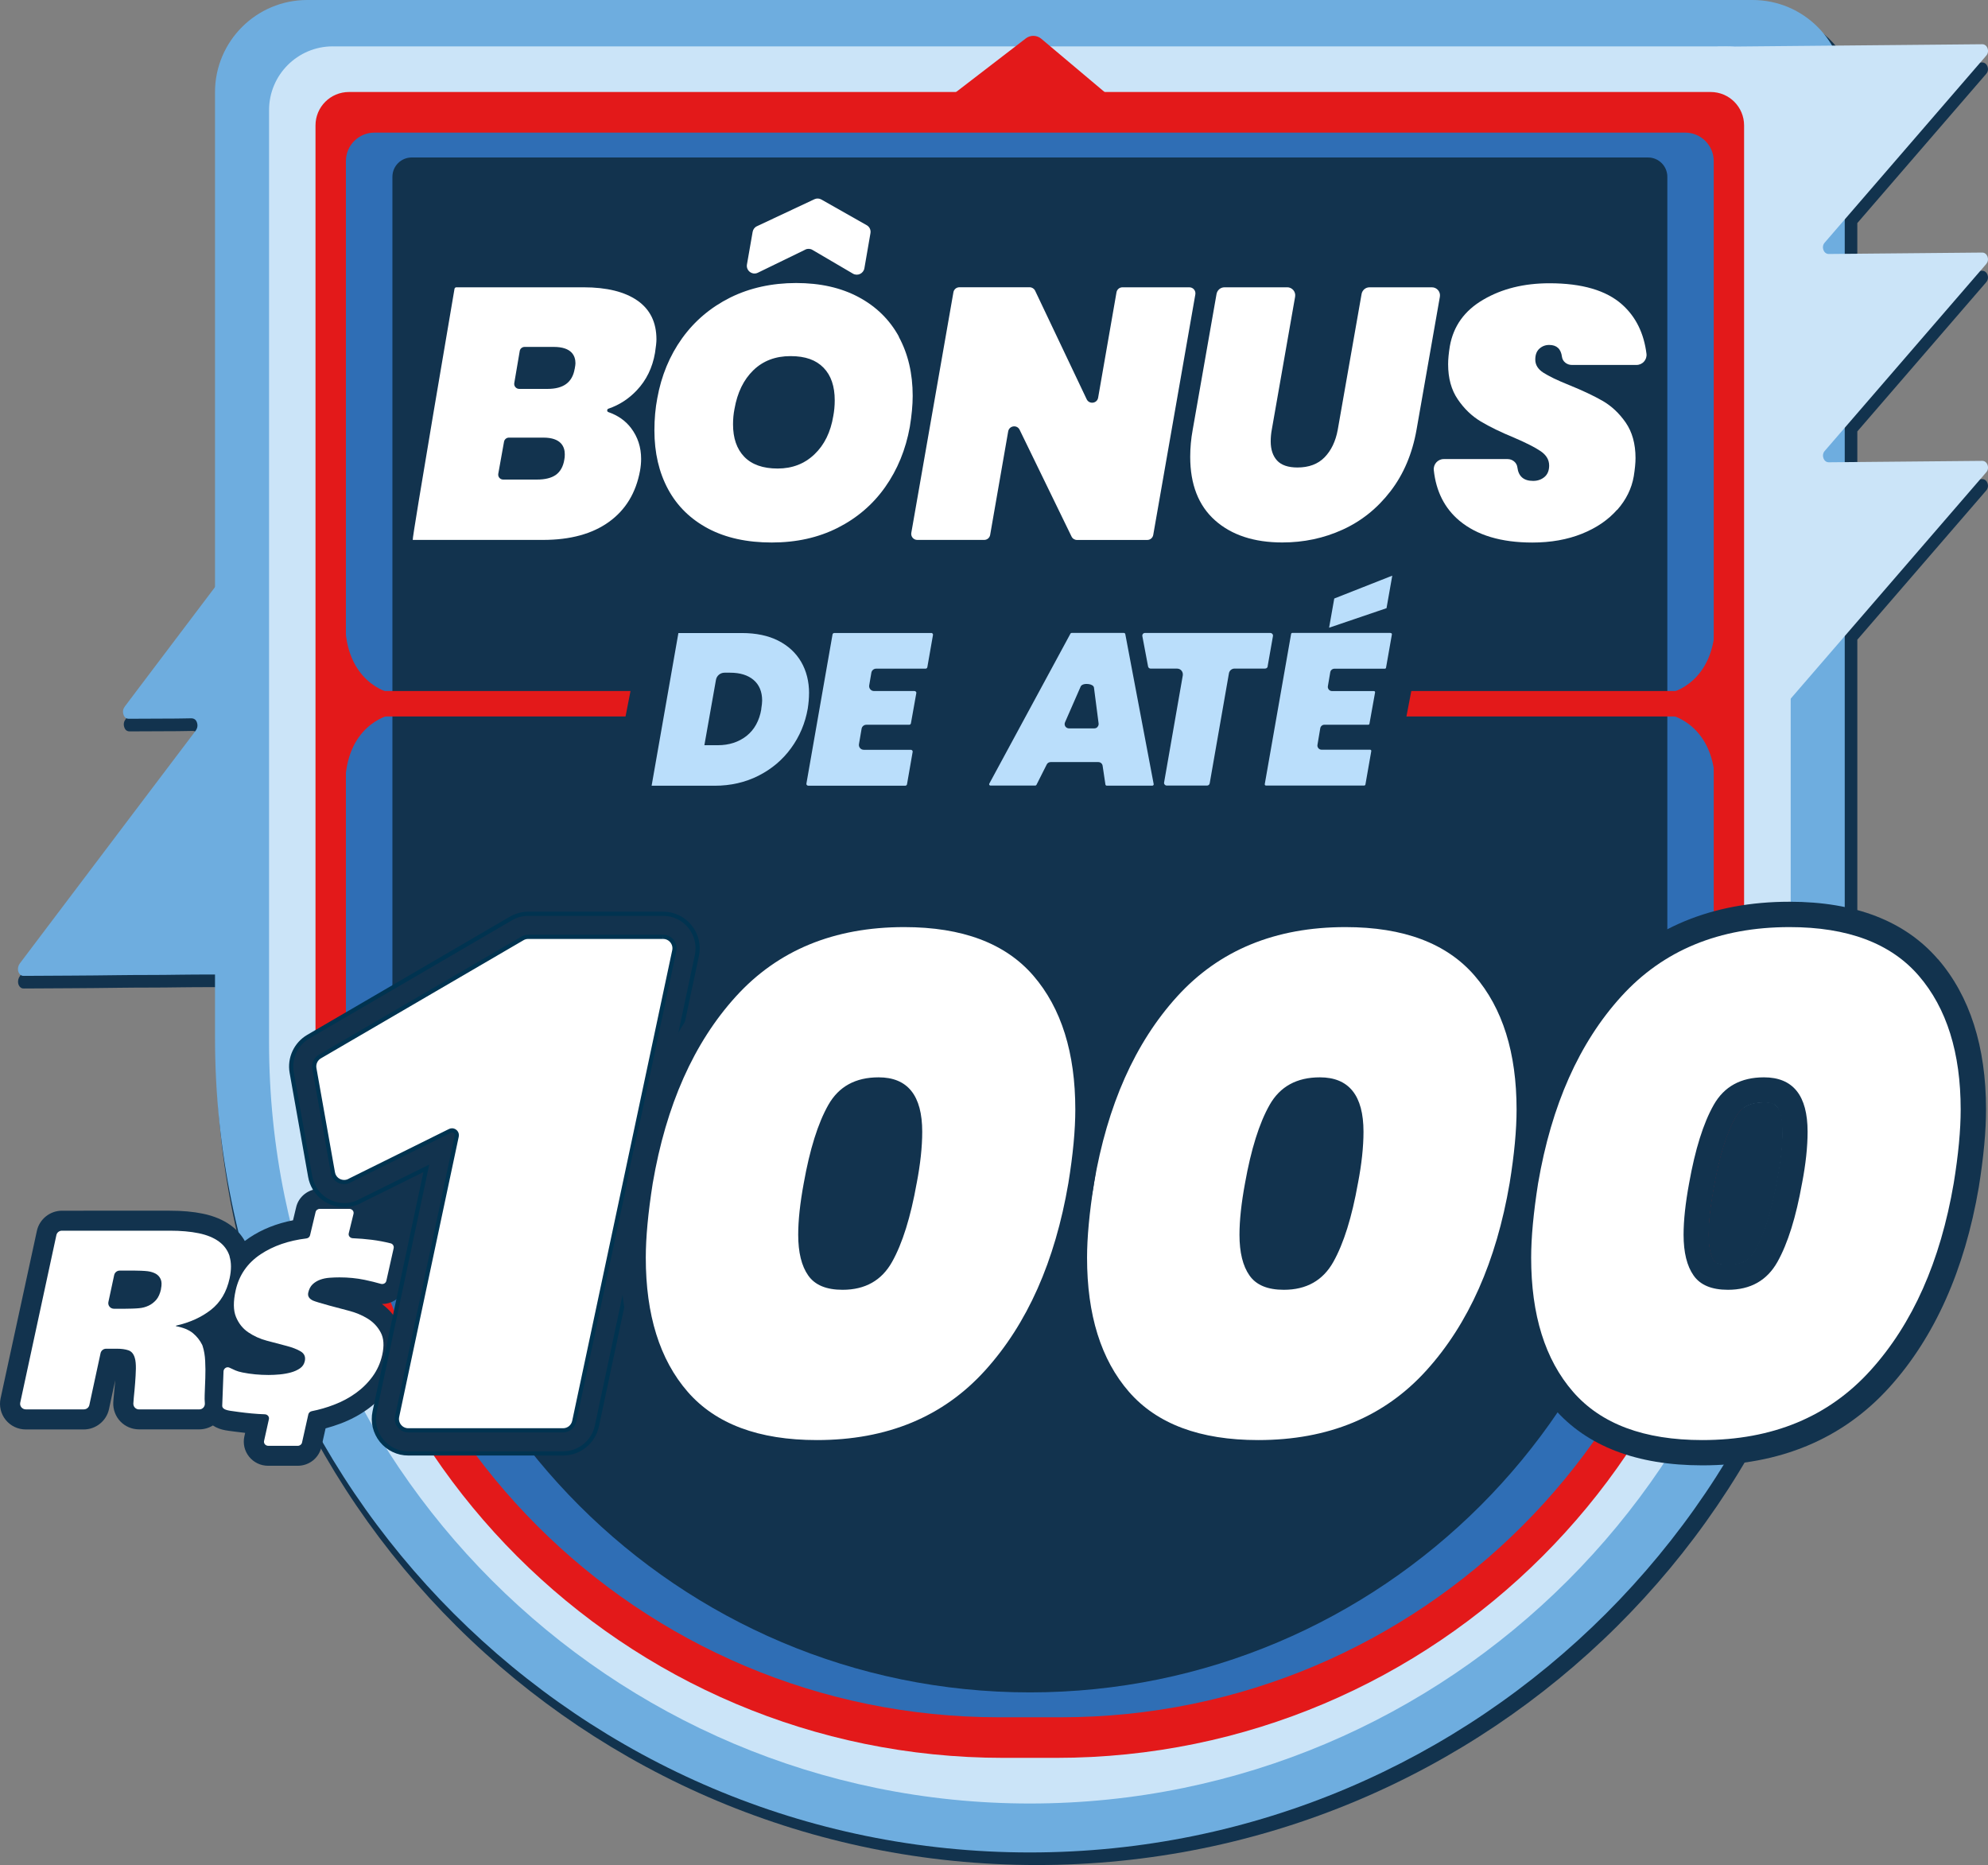 <svg xmlns="http://www.w3.org/2000/svg" id="Layer_2" data-name="Layer 2" viewBox="0 0 477.37 447.78"><rect x="0" y="0" width="477.37" height="447.78" fill="#808080" stroke="none"/><defs><style>      .cls-1, .cls-2, .cls-3, .cls-4, .cls-5, .cls-6, .cls-7 {        stroke-width: 0px;      }      .cls-1, .cls-8 {        fill: #12334e;      }      .cls-2 {        fill: #e3191a;      }      .cls-8 {        stroke: #003350;        stroke-miterlimit: 10;      }      .cls-3 {        fill: #cbe4f8;      }      .cls-4 {        fill: #2f6eb5;      }      .cls-5 {        fill: #6eaddf;      }      .cls-6 {        fill: #fff;      }      .cls-7 {        fill: #badefb;      }    </style></defs><g id="Layer_2-2" data-name="Layer 2"><g id="Layer_2-2" data-name="Layer 2-2"><g id="Layer_1-2" data-name="Layer 1-2"><g><g><path class="cls-1" d="M476.96,67.72c.87-1,.25-2.72-.98-2.71l-29.99.28v-11.73l30.97-35.85c.87-1,.25-2.72-.98-2.71l-32.35.3c-3.65-7.27-11.19-12.27-19.93-12.27H74.23c-12.31,0-22.28,9.91-22.28,22.13v118.85c-3.06,4.03-6.13,8.05-9.19,12.08-3.05,4.01-6.1,8.02-9.15,12.03-1.13,1.49-2.26,2.99-3.39,4.47-.43.56-.63,1.18-.4,1.94.22.73.65,1.08,1.35,1.07,3.78,0,7.57-.03,11.35-.05,1.23,0,2.45-.05,3.67-.06.75,0,1.23.36,1.44,1.09.24.82,0,1.46-.45,2.04-5.63,7.39-11.26,14.78-16.89,22.17-.81,1.07-1.63,2.14-2.44,3.21-5.68,7.46-11.35,14.92-17.02,22.38-2.01,2.65-4.03,5.3-6.04,7.95-.79,1.05-.52,2.6.51,2.95.16.05.33.06.5.05,7.58-.05,15.16-.06,22.74-.17,4.93-.07,9.86-.02,14.79-.11,1.51-.03,4.71-.04,8.62-.05v15.11c0,108.07,88.21,195.67,197.02,195.67h0c108.81,0,197.02-87.61,197.02-195.67v-98.52l30.97-35.85c.87-1,.25-2.72-.98-2.71l-29.99.28v-11.73l30.97-35.85h0Z"></path><path class="cls-5" d="M66.01,121.93c-7.84,10.38-15.68,20.75-23.53,31.13-3.03,4.01-6.06,8.02-9.09,12.03-1.12,1.49-2.24,2.99-3.37,4.47-.42.56-.62,1.18-.39,1.94.22.73.65,1.08,1.34,1.07,3.76,0,7.51-.03,11.27-.05,1.22,0,2.43-.05,3.65-.06.74,0,1.22.36,1.43,1.09.24.82,0,1.46-.45,2.04-5.59,7.39-11.18,14.78-16.77,22.17-.81,1.07-1.62,2.14-2.42,3.21-5.64,7.46-11.27,14.92-16.91,22.38-2,2.65-4,5.3-6,7.95-.79,1.05-.52,2.6.51,2.95.16.05.33.06.5.05,7.53-.05,15.06-.06,22.59-.17,4.9-.07,9.8-.02,14.69-.11,3.18-.06,13.94-.06,22.95-.07v-112.03h0Z"></path><path class="cls-5" d="M73.75,0h347.09c12.21,0,22.13,9.92,22.13,22.13v226.96c0,107.99-87.68,195.67-195.67,195.67h0c-107.99,0-195.67-87.68-195.67-195.67V22.13c0-12.21,9.92-22.13,22.13-22.13h0Z"></path><path class="cls-3" d="M79.9,11.14h334.79c8.44,0,15.3,6.85,15.3,15.3v223.88c0,100.83-81.86,182.69-182.69,182.69h0c-100.83,0-182.69-81.86-182.69-182.69V26.43c0-8.44,6.85-15.3,15.3-15.3h0Z"></path><path class="cls-3" d="M476.96,63.35c.87-1,.25-2.72-.98-2.71l-36.86.34c-1.23,0-1.85-1.71-.98-2.71l38.83-44.94c.87-1,.25-2.72-.98-2.71l-63.6.59,12.82,12.26-5.11,157.99,5.52-8.66,51.35-59.44c.87-1,.25-2.72-.98-2.71l-36.86.34c-1.23.01-1.85-1.71-.98-2.71l38.83-44.94h-.02Z"></path><path class="cls-2" d="M83.79,22.09h326.99c4.43,0,8.02,3.59,8.02,8.02v226.76c0,91.17-74.01,165.18-165.18,165.18h-12.68c-91.17,0-165.18-74.01-165.18-165.18V30.11c0-4.43,3.59-8.02,8.02-8.02h0Z"></path><path class="cls-4" d="M89.91,31.84h314.76c3.78,0,6.84,3.07,6.84,6.84v216.8c0,86.55-70.27,156.83-156.83,156.83h-14.79c-86.55,0-156.83-70.27-156.83-156.83V38.68c0-3.78,3.07-6.84,6.84-6.84h.01Z"></path><path class="cls-1" d="M98.85,37.81h296.89c2.55,0,4.63,2.07,4.63,4.63v210.82c0,84.48-68.59,153.07-153.07,153.07h0c-84.48,0-153.07-68.59-153.07-153.07V42.44c0-2.55,2.07-4.63,4.63-4.63h-.01Z"></path><g><polygon class="cls-2" points="150.21 172.02 81.71 172.02 81.7 165.91 151.4 165.91 150.21 172.02"></polygon><path class="cls-2" d="M82.87,149.15c0,14.79,10.55,17.12,10.55,17.12l-11.07.23s.52-39.4.52-17.35h0Z"></path><path class="cls-2" d="M82.87,188.85c0-14.79,10.55-17.12,10.55-17.12l-11.07-.23s.52,39.4.52,17.35h0Z"></path><g><polygon class="cls-2" points="338.89 165.91 418.06 165.91 418.07 172.02 337.72 172.02 338.89 165.91"></polygon><g><path class="cls-2" d="M411.86,149.15c0,14.79-10.55,17.12-10.55,17.12l11.07.23s-.52-39.4-.52-17.35h0Z"></path><path class="cls-2" d="M411.86,188.85c0-14.79-10.55-17.12-10.55-17.12l11.07-.23-.31,19.36-.21-.1v-1.91h0Z"></path></g></g></g><path class="cls-2" d="M226.96,24.11l19.38-14.9c1.08-.83,2.63-.8,3.68.08l17.7,14.9c2,1.68.76,4.85-1.89,4.85h-37.08c-2.72,0-3.91-3.3-1.79-4.93h0Z"></path></g><rect class="cls-1" x="87.59" y="275.25" width="25.82" height="23.04"></rect><g><path class="cls-1" d="M94.96,293.84h0c-1.67-.43-3.4-.75-5.15-.96-.1-.02-.2-.03-.3-.03l.09-.37c.38-1.72-.03-3.49-1.13-4.86-1.11-1.39-2.79-2.19-4.58-2.19h-7.09c-2.76,0-5.12,1.87-5.7,4.47l-.74,3.08c-3.94.77-7.44,2.16-10.42,4.15-.4.26-.79.54-1.16.82-.82-1.45-1.93-2.7-3.34-3.73-1.81-1.33-4.08-2.28-6.75-2.83-2.3-.48-4.96-.71-7.89-.71H14.89c-2.9,0-5.44,2.05-6.04,4.87L.14,335.74c-.39,1.83.05,3.71,1.22,5.16,1.18,1.46,2.94,2.3,4.82,2.3h13.94c2.9,0,5.44-2.05,6.05-4.87l1.5-6.94c0,.08,0,.16-.02.24-.09,1.16-.2,2.29-.31,3.37-.07.62-.11,1.19-.14,1.72-.08,1.67.54,3.34,1.7,4.55,1.16,1.22,2.8,1.91,4.48,1.91h14.46c1.16,0,2.3-.33,3.28-.94.46.31.98.57,1.53.77,1.04.36,1.74.45,3.29.65l.77.1c.76.1,1.47.19,2.16.26l-.19.85c-.38,1.72.03,3.49,1.13,4.86,1.11,1.39,2.79,2.19,4.58,2.19h7.09c2.76,0,5.12-1.87,5.71-4.55l.99-4.43c1.26-.34,2.49-.74,3.69-1.19,2.31-.88,4.45-2.02,6.36-3.39,1.99-1.43,3.71-3.15,5.13-5.09,1.49-2.06,2.53-4.39,3.09-6.91.76-3.37.48-6.3-.8-8.73-.96-1.81-2.28-3.33-3.94-4.55,1.1,0,2.09-.27,3.01-.82,1.38-.82,2.37-2.17,2.72-3.72l1.76-7.85c.69-3.09-1.18-6.11-4.26-6.89v.03h0Z"></path><g><path class="cls-6" d="M55.15,301.65c-.46-1.45-1.32-2.64-2.57-3.56-1.26-.92-2.88-1.59-4.87-2s-4.3-.61-6.92-.61H14.87c-.65,0-1.2.44-1.33,1.06l-8.68,40.22c-.18.83.47,1.62,1.33,1.62h13.94c.65,0,1.2-.44,1.33-1.06l2.69-12.44c.14-.62.69-1.06,1.33-1.06h2.64c1.04,0,1.94.12,2.69.37.76.25,1.28.86,1.56,1.84.2.65.27,1.51.26,2.58-.03,1.06-.08,2.2-.18,3.41-.09,1.21-.2,2.37-.32,3.5-.05.52-.09.99-.11,1.45-.03.77.58,1.42,1.36,1.42h14.46c.82,0,1.42-.69,1.35-1.49-.06-.63-.07-1.3-.04-2.01.05-1.31.1-2.65.15-4.03.05-1.37.04-2.74-.03-4.09-.06-1.3-.26-2.51-.62-3.62-.03-.09-.06-.17-.1-.26-.54-1.09-1.28-2.02-2.21-2.8-.97-.8-2.34-1.36-4.1-1.69l.03-.12c3.28-.74,6.07-2,8.36-3.78s3.8-4.31,4.51-7.59c.44-2.05.43-3.8-.02-5.25v-.02h0ZM38.67,309.49c-.24,1.11-.62,1.96-1.15,2.58-.53.61-1.14,1.09-1.84,1.41-.7.33-1.45.54-2.29.61-.82.09-2.47.13-3.34.13h-2.69c-.87,0-1.51-.79-1.33-1.62l1.39-6.48c.14-.62.69-1.06,1.33-1.06h3.51c.83,0,2.42.05,3.19.15s1.42.31,1.96.61c.54.31.93.75,1.18,1.32.25.58.27,1.35.06,2.34h0Z"></path><path class="cls-6" d="M93.78,298.51c-1.49-.37-3.01-.66-4.56-.85-1.48-.18-2.98-.31-4.51-.37-.64-.03-1.11-.58-.97-1.17l1.15-4.7c.14-.61-.35-1.18-1.01-1.18h-7.09c-.48,0-.91.32-1.01.77l-1.33,5.57c-.09.41-.45.71-.88.76-4.29.52-7.95,1.79-10.97,3.79-3.19,2.12-5.19,5.01-6.01,8.66-.6,2.69-.58,4.82.07,6.39.65,1.57,1.63,2.81,2.97,3.71,1.33.9,2.81,1.57,4.46,2.01,1.64.44,3.19.85,4.63,1.22s2.61.82,3.49,1.35,1.21,1.32.97,2.36c-.16.71-.54,1.28-1.15,1.7s-1.33.75-2.17.98c-.84.23-1.73.39-2.69.48s-1.84.13-2.68.13c-2.18,0-4.28-.2-6.27-.6-1.51-.31-1.86-.59-3.16-1.17-.65-.3-1.39.25-1.39.94l-.31,8.23c0,.48.4.79.88.95.67.23,1.09.26,3.12.54,2.04.27,4.11.48,6.22.55.65.02,1.12.57.99,1.17l-1.16,5.22c-.14.61.35,1.18,1.01,1.18h7.09c.48,0,.91-.32,1.01-.77l1.52-6.79c.09-.37.4-.66.79-.75,1.84-.37,3.64-.88,5.36-1.55,1.93-.73,3.68-1.67,5.26-2.81,1.57-1.13,2.92-2.47,4.03-4,1.11-1.53,1.87-3.24,2.3-5.13.5-2.23.38-4.03-.36-5.41-.73-1.39-1.79-2.5-3.15-3.34s-2.92-1.48-4.66-1.92c-1.73-.44-7.51-1.96-8.45-2.4-.94-.44-1.33-1.08-1.14-1.92.19-.84.54-1.5,1.04-1.98.5-.48,1.11-.85,1.81-1.11.71-.26,1.46-.41,2.26-.47.8-.06,1.6-.09,2.39-.09,2.13,0,4.16.2,6.07.6,1.43.3,2.71.62,3.85.95.59.17,1.2-.15,1.33-.72l1.76-7.85c.11-.51-.21-1.03-.74-1.16h0Z"></path></g></g><g><path class="cls-1" d="M358.72,230.3c-7.89-9.15-19.87-13.8-35.63-13.8-18.56,0-33.68,6.27-44.92,18.66-10.84,11.93-18.05,28.04-21.45,47.9v.04l-.02.04c-1.15,7.37-1.73,13.69-1.73,18.8,0,15.19,3.88,27.36,11.55,36.19,7.88,9.09,19.87,13.69,35.62,13.69,18.56,0,33.69-6.31,44.93-18.75,10.83-11.99,18.05-28.12,21.45-47.98,1.16-7.23,1.75-13.5,1.75-18.72,0-15.06-3.88-27.2-11.54-36.09h0ZM321.33,271.72c0,3.26-.41,7.03-1.22,11.21v.04l-.02.04c-1.32,7.43-3.08,13.14-5.23,16.99-1.42,2.55-3.33,3.59-6.59,3.59-.8,0-2.72-.09-3.26-.84-.85-1.21-1.31-3.44-1.31-6.31,0-3.06.42-6.85,1.23-11.26,1.32-7.45,3.07-13.13,5.22-16.92.99-1.74,2.57-3.53,6.77-3.53,2.32,0,2.9.72,3.12.99.38.48,1.28,2.02,1.28,5.98h-.02Z"></path><path class="cls-1" d="M323.09,222.59c13.97,0,24.31,3.89,31.03,11.68,6.71,7.79,10.06,18.5,10.06,32.12,0,4.92-.55,10.82-1.67,17.69-3.21,18.79-9.87,33.76-19.96,44.92-10.09,11.17-23.56,16.75-40.42,16.75-13.97,0-24.31-3.87-31.03-11.59-6.72-7.73-10.06-18.47-10.06-32.21,0-4.81.55-10.76,1.67-17.87,3.21-18.78,9.87-33.73,19.96-44.84,10.09-11.11,23.56-16.66,40.42-16.66M308.28,309.68c5.43,0,9.39-2.24,11.89-6.7s4.46-10.76,5.91-18.9c.88-4.58,1.33-8.7,1.33-12.37,0-8.7-3.49-13.06-10.48-13.06-5.55,0-9.56,2.21-12.06,6.61-2.5,4.41-4.46,10.68-5.91,18.81-.89,4.81-1.33,8.93-1.33,12.37,0,4.24.8,7.51,2.41,9.79,1.61,2.3,4.35,3.43,8.24,3.43M308.28,303.71c-.82,0-2.78-.09-3.34-.89-.86-1.22-1.33-3.48-1.33-6.36,0-3.06.42-6.86,1.23-11.28,1.32-7.46,3.08-13.15,5.23-16.95,1-1.77,2.6-3.58,6.86-3.58,2.11,0,4.51,0,4.51,7.08,0,3.26-.41,7.04-1.22,11.24-1.33,7.53-3.1,13.25-5.25,17.12-1.43,2.55-3.42,3.64-6.67,3.64h0v-.02h0Z"></path><path class="cls-6" d="M262.7,284.09c3.21-18.78,9.87-33.73,19.96-44.84,10.09-11.11,23.56-16.66,40.42-16.66,13.97,0,24.31,3.89,31.03,11.68,6.71,7.79,10.06,18.5,10.06,32.12,0,4.92-.55,10.82-1.67,17.69-3.21,18.79-9.87,33.76-19.96,44.92-10.09,11.17-23.56,16.75-40.42,16.75-13.97,0-24.31-3.87-31.03-11.59-6.72-7.73-10.06-18.47-10.06-32.21,0-4.81.55-10.76,1.67-17.87h0ZM326.08,284.09c.88-4.58,1.33-8.7,1.33-12.37,0-8.7-3.49-13.06-10.48-13.06-5.55,0-9.56,2.21-12.06,6.61-2.5,4.41-4.46,10.68-5.91,18.81-.89,4.81-1.33,8.93-1.33,12.37,0,4.24.8,7.51,2.41,9.79,1.61,2.3,4.35,3.43,8.24,3.43,5.43,0,9.39-2.24,11.89-6.7,2.5-4.46,4.46-10.76,5.91-18.9h0Z"></path><path class="cls-1" d="M465.35,230.3c-7.89-9.15-19.87-13.8-35.63-13.8-18.56,0-33.68,6.27-44.92,18.66-10.84,11.93-18.05,28.04-21.45,47.9v.04l-.02.04c-1.15,7.37-1.73,13.69-1.73,18.8,0,15.19,3.88,27.36,11.55,36.19,7.88,9.09,19.87,13.69,35.62,13.69,18.56,0,33.69-6.31,44.93-18.75,10.83-11.99,18.05-28.12,21.45-47.98,1.16-7.23,1.75-13.5,1.75-18.72,0-15.06-3.88-27.2-11.54-36.09h0ZM427.96,271.72c0,3.26-.41,7.03-1.22,11.21v.04l-.02.04c-1.32,7.43-3.08,13.14-5.23,16.99-1.42,2.55-3.33,3.59-6.59,3.59-.8,0-2.72-.09-3.26-.84-.85-1.21-1.31-3.44-1.31-6.31,0-3.06.42-6.85,1.23-11.26,1.32-7.45,3.07-13.13,5.22-16.92.99-1.74,2.57-3.53,6.77-3.53,2.32,0,2.9.72,3.12.99.38.48,1.28,2.02,1.28,5.98h-.02Z"></path><path class="cls-1" d="M429.72,222.59c13.97,0,24.31,3.89,31.03,11.68,6.71,7.79,10.06,18.5,10.06,32.12,0,4.92-.55,10.82-1.67,17.69-3.21,18.79-9.87,33.76-19.96,44.92-10.09,11.17-23.56,16.75-40.42,16.75-13.97,0-24.31-3.87-31.03-11.59-6.72-7.73-10.06-18.47-10.06-32.21,0-4.81.55-10.76,1.67-17.87,3.21-18.78,9.87-33.73,19.96-44.84,10.09-11.11,23.56-16.66,40.42-16.66M414.92,309.68c5.43,0,9.39-2.24,11.89-6.7,2.5-4.46,4.46-10.76,5.91-18.9.88-4.58,1.33-8.7,1.33-12.37,0-8.7-3.49-13.06-10.48-13.06-5.55,0-9.56,2.21-12.06,6.61-2.5,4.41-4.46,10.68-5.91,18.81-.89,4.81-1.33,8.93-1.33,12.37,0,4.24.8,7.51,2.41,9.79,1.61,2.3,4.35,3.43,8.24,3.43M414.92,303.71c-.82,0-2.78-.09-3.34-.89-.86-1.22-1.33-3.48-1.33-6.36,0-3.06.42-6.86,1.23-11.28,1.32-7.46,3.08-13.15,5.23-16.95,1-1.77,2.6-3.58,6.86-3.58,2.11,0,4.51,0,4.51,7.08,0,3.26-.41,7.04-1.22,11.24-1.33,7.53-3.1,13.25-5.25,17.12-1.43,2.55-3.42,3.64-6.67,3.64h0v-.02h0Z"></path><path class="cls-6" d="M369.34,284.09c3.21-18.78,9.87-33.73,19.96-44.84,10.09-11.11,23.56-16.66,40.42-16.66,13.97,0,24.31,3.89,31.03,11.68,6.71,7.79,10.06,18.5,10.06,32.12,0,4.92-.55,10.82-1.67,17.69-3.21,18.79-9.87,33.76-19.96,44.92-10.09,11.17-23.56,16.75-40.42,16.75-13.97,0-24.31-3.87-31.03-11.59-6.72-7.73-10.06-18.47-10.06-32.21,0-4.81.55-10.76,1.67-17.87h0ZM432.72,284.09c.88-4.58,1.33-8.7,1.33-12.37,0-8.7-3.49-13.06-10.48-13.06-5.55,0-9.56,2.21-12.06,6.61-2.5,4.41-4.46,10.68-5.91,18.81-.89,4.81-1.33,8.93-1.33,12.37,0,4.24.8,7.51,2.41,9.79,1.61,2.3,4.35,3.43,8.24,3.43,5.43,0,9.39-2.24,11.89-6.7s4.46-10.76,5.91-18.9h0Z"></path><path class="cls-6" d="M98.04,346.18c-1.67,0-3.23-.75-4.28-2.04-1.05-1.3-1.45-2.98-1.11-4.62l13.61-64.05-20.84,10.33c-.85.5-1.8.76-2.78.76-2.68,0-4.96-1.91-5.43-4.55l-4.44-25.02c-.4-2.26.66-4.56,2.65-5.72l48.66-28.37c.84-.49,1.8-.75,2.77-.75h32.37c1.67,0,3.23.75,4.28,2.04,1.05,1.3,1.45,2.98,1.11,4.62l-24.02,113c-.54,2.53-2.81,4.36-5.39,4.36h-37.17,0Z"></path><path class="cls-8" d="M159.23,224.93c1.74,0,3.04,1.61,2.68,3.31l-24.02,113c-.27,1.27-1.39,2.17-2.68,2.17h-37.17c-1.74,0-3.04-1.61-2.68-3.31l14.31-67.31c.16-.77-.45-1.4-1.14-1.4-.2,0-.42.06-.61.18l-23.83,11.81c-.46.29-.96.42-1.45.42-1.27,0-2.46-.88-2.7-2.26l-4.45-25.02c-.2-1.13.32-2.27,1.32-2.85l48.66-28.37c.42-.25.89-.37,1.38-.37h32.37M159.23,219.39h-32.37c-1.46,0-2.91.39-4.17,1.13l-48.66,28.37c-2.98,1.74-4.59,5.19-3.99,8.6l4.45,25.02c.71,3.96,4.13,6.83,8.16,6.83,1.44,0,2.84-.37,4.09-1.09l15.63-7.74-12.42,58.44c-.52,2.46.09,4.98,1.67,6.94,1.58,1.95,3.93,3.07,6.43,3.07h37.17c3.88,0,7.29-2.76,8.1-6.56l24.02-113c.52-2.46-.09-4.98-1.67-6.94s-3.93-3.07-6.43-3.07h0Z"></path><path class="cls-1" d="M252.75,230.3c-7.89-9.15-19.87-13.8-35.63-13.8-18.56,0-33.68,6.27-44.92,18.66-10.84,11.93-18.05,28.04-21.45,47.9v.04l-.02.04c-1.15,7.37-1.73,13.69-1.73,18.8,0,15.19,3.88,27.36,11.55,36.19,7.88,9.09,19.87,13.69,35.62,13.69,18.56,0,33.69-6.31,44.93-18.75,10.83-11.99,18.05-28.12,21.45-47.98,1.16-7.23,1.75-13.5,1.75-18.72,0-15.06-3.88-27.2-11.54-36.09h0ZM215.37,271.72c0,3.26-.41,7.03-1.22,11.21v.04l-.02.04c-1.32,7.43-3.08,13.14-5.23,16.99-1.42,2.55-3.33,3.59-6.59,3.59-.8,0-2.72-.09-3.26-.84-.85-1.21-1.31-3.44-1.31-6.31,0-3.06.42-6.85,1.23-11.26,1.32-7.45,3.07-13.13,5.22-16.92.99-1.74,2.57-3.53,6.77-3.53,2.32,0,2.9.72,3.12.99.38.48,1.28,2.02,1.28,5.98h-.02Z"></path><path class="cls-1" d="M217.13,222.59c13.97,0,24.31,3.89,31.03,11.68,6.71,7.79,10.06,18.5,10.06,32.12,0,4.92-.55,10.82-1.67,17.69-3.21,18.79-9.87,33.76-19.96,44.92-10.09,11.17-23.56,16.75-40.42,16.75-13.97,0-24.31-3.87-31.03-11.59-6.72-7.73-10.06-18.47-10.06-32.21,0-4.81.55-10.76,1.67-17.87,3.21-18.78,9.87-33.73,19.96-44.84s23.56-16.66,40.42-16.66M202.32,309.68c5.43,0,9.39-2.24,11.89-6.7s4.46-10.76,5.91-18.9c.88-4.58,1.33-8.7,1.33-12.37,0-8.7-3.49-13.06-10.48-13.06-5.55,0-9.56,2.21-12.06,6.61-2.5,4.41-4.46,10.68-5.91,18.81-.89,4.81-1.33,8.93-1.33,12.37,0,4.24.8,7.51,2.41,9.79,1.61,2.3,4.35,3.43,8.24,3.43M202.32,303.71c-.82,0-2.78-.09-3.34-.89-.86-1.22-1.33-3.48-1.33-6.36,0-3.06.42-6.86,1.23-11.28,1.32-7.46,3.08-13.15,5.23-16.95,1-1.77,2.6-3.58,6.86-3.58,2.11,0,4.51,0,4.51,7.08,0,3.26-.41,7.04-1.22,11.24-1.33,7.53-3.1,13.25-5.25,17.12-1.43,2.55-3.42,3.64-6.67,3.64h0v-.02h0Z"></path><path class="cls-6" d="M156.74,284.09c3.21-18.78,9.87-33.73,19.96-44.84,10.09-11.11,23.56-16.66,40.42-16.66,13.97,0,24.31,3.89,31.03,11.68,6.71,7.79,10.06,18.5,10.06,32.12,0,4.92-.55,10.82-1.67,17.69-3.21,18.79-9.87,33.76-19.96,44.92-10.09,11.17-23.56,16.75-40.42,16.75-13.97,0-24.31-3.87-31.03-11.59-6.72-7.73-10.06-18.47-10.06-32.21,0-4.81.55-10.76,1.67-17.87h0ZM220.12,284.09c.88-4.58,1.33-8.7,1.33-12.37,0-8.7-3.49-13.06-10.48-13.06-5.55,0-9.56,2.21-12.06,6.61-2.5,4.41-4.46,10.68-5.91,18.81-.89,4.81-1.33,8.93-1.33,12.37,0,4.24.8,7.51,2.41,9.79,1.61,2.3,4.35,3.43,8.24,3.43,5.43,0,9.39-2.24,11.89-6.7s4.46-10.76,5.91-18.9h0Z"></path></g><g><path class="cls-7" d="M194.28,166.46c0-2.84-.64-5.38-1.9-7.55-1.27-2.17-3.11-3.87-5.5-5.09-2.4-1.22-5.34-1.83-8.71-1.83h-15.27l-6.43,36.66h15.14c3.84,0,7.37-.81,10.53-2.41s5.79-3.82,7.82-6.62c2.04-2.79,3.39-5.98,4-9.47.2-1.31.31-2.54.31-3.68h0ZM182.81,170.27c-.47,2.76-1.66,4.92-3.53,6.41-1.88,1.48-4.19,2.24-6.91,2.24h-3.23l2.78-15.69c.17-1,1.05-1.72,2.05-1.72h1.35c2.37,0,4.26.58,5.61,1.72,1.38,1.16,2.08,2.84,2.08,4.97,0,.44-.07,1.12-.22,2.06h.02Z"></path><path class="cls-7" d="M223.64,151.98h-23.31c-.2,0-.39.15-.42.36l-6.27,35.79c0,.13,0,.26.1.35.09.1.2.16.33.16h23.31c.22,0,.39-.15.42-.36l1.35-7.75c.01-.13,0-.26-.1-.35-.09-.1-.2-.16-.33-.16h-11.31c-.35,0-.67-.15-.89-.41s-.32-.61-.26-.95l.63-3.69c.09-.55.57-.96,1.15-.96h10.28c.2,0,.39-.15.42-.36l1.29-7.23c.03-.13,0-.26-.1-.35-.09-.1-.2-.16-.33-.16h-9.73c-.35,0-.67-.15-.89-.41s-.32-.61-.26-.95l.52-3.05c.1-.55.58-.96,1.15-.96h11.87c.2,0,.39-.15.42-.36l1.35-7.71c.03-.13,0-.26-.09-.35-.09-.1-.2-.16-.33-.16h.03v.02Z"></path><path class="cls-7" d="M269.88,151.96h-12.55c-.12,0-.22.06-.28.16l-19.49,36.02c-.07.15-.01.26,0,.31.03.04.12.16.28.16h10.75c.12,0,.23-.07.29-.17l2.47-4.9c.17-.35.54-.57.93-.57h11.46c.52,0,.96.38,1.03.89l.67,4.49c.03.16.16.28.32.28h10.95c.13,0,.2-.07.25-.12s.09-.13.07-.26l-6.82-36.02c-.03-.15-.16-.26-.31-.26h-.03,0ZM263.56,174.52c-.2.23-.48.36-.79.36h-6.08c-.36,0-.7-.19-.89-.49s-.2-.7-.04-1.02l3.75-8.57c.28-.55,1.21-.67,1.96-.55.71.12,1.15.42,1.22.84l1.11,8.58c.04.31-.04.6-.25.83h0v.02Z"></path><path class="cls-7" d="M304.39,159.99l1.28-7.27c.03-.19-.01-.38-.15-.52-.12-.15-.31-.23-.49-.23h-30.1c-.19,0-.38.09-.49.23s-.17.35-.13.54l1.37,7.27c.06.31.32.52.64.52h6.34c.41,0,.79.17,1.05.49s.36.71.31,1.12l-4.49,25.72c-.03.19.01.38.15.52.12.15.31.23.49.23h9.67c.32,0,.58-.22.64-.54l4.62-26.42c.12-.65.68-1.13,1.35-1.13h7.33c.32,0,.58-.22.64-.54h-.03Z"></path><path class="cls-7" d="M333.92,151.96h-23.6c-.15,0-.26.1-.29.23l-6.33,36.08c-.01.12.03.2.06.23.03.04.1.1.22.1h23.6c.15,0,.26-.1.29-.23l1.41-8.04c.01-.12-.03-.2-.06-.23-.03-.04-.1-.1-.22-.1h-11.65c-.31,0-.58-.13-.77-.36s-.28-.52-.22-.83l.67-3.97c.09-.49.51-.84,1-.84h10.53c.15,0,.26-.1.28-.23l1.35-7.52c.01-.12-.03-.2-.06-.23-.03-.04-.1-.1-.22-.1h-10.06c-.31,0-.58-.13-.77-.36s-.28-.52-.22-.83l.57-3.34c.09-.49.51-.84,1-.84h12.1c.15,0,.26-.1.29-.23l1.41-8c.01-.12-.03-.19-.06-.23s-.1-.1-.22-.1h-.04v-.03Z"></path><polygon class="cls-7" points="334.32 138.21 320.39 143.7 319.15 150.71 332.94 146.02 334.32 138.21"></polygon></g><g><path class="cls-6" d="M215.86,80.84c-2.23-4.08-5.46-7.25-9.69-9.51s-9.22-3.38-15-3.38-11.16,1.17-15.86,3.51c-4.68,2.35-8.53,5.6-11.52,9.76-2.99,4.17-4.98,8.97-5.96,14.4-.45,2.35-.69,4.92-.69,7.72,0,5.37,1.1,10.08,3.29,14.14,2.2,4.06,5.42,7.19,9.64,9.43,4.23,2.23,9.31,3.34,15.25,3.34s11.15-1.17,15.81-3.51c4.65-2.35,8.47-5.61,11.43-9.81s4.93-9.01,5.91-14.44c.45-2.74.69-5.22.69-7.45,0-5.37-1.11-10.09-3.34-14.19l.02-.02h.02ZM200.09,99.9c-.63,3.82-2.12,6.89-4.5,9.16-2.38,2.29-5.33,3.43-8.86,3.43s-6.21-.95-8.02-2.83c-1.81-1.88-2.69-4.48-2.69-7.79,0-1.31.12-2.54.35-3.69.69-3.94,2.2-7.04,4.54-9.3s5.31-3.38,8.91-3.38,6.12.93,7.93,2.78,2.69,4.47,2.69,7.84c0,1.31-.12,2.57-.35,3.78h0Z"></path><path class="cls-6" d="M193.37,59.94l-11.39,5.54c-1.35.66-2.87-.5-2.62-1.97l1.37-7.85c.11-.59.48-1.1,1.04-1.35l13.78-6.47c.54-.26,1.17-.23,1.68.06l10.89,6.17c.68.38,1.04,1.16.9,1.91l-1.46,8.44c-.23,1.26-1.64,1.93-2.75,1.28l-9.72-5.7c-.53-.32-1.19-.33-1.73-.08v.03h.01Z"></path><path class="cls-6" d="M275.49,129.64h-16.88c-.56,0-1.07-.32-1.31-.83l-12.46-25.62c-.62-1.28-2.5-1.01-2.75.39l-4.33,24.85c-.12.69-.72,1.2-1.43,1.2h-16.07c-.9,0-1.59-.81-1.43-1.71l10.11-57.75c.12-.69.72-1.2,1.43-1.2h16.88c.56,0,1.07.33,1.31.83l12.38,26.06c.62,1.28,2.51,1.02,2.75-.38l4.41-25.3c.12-.69.72-1.2,1.43-1.2h16.07c.9,0,1.59.81,1.43,1.71l-10.11,57.75c-.12.69-.72,1.2-1.43,1.2h0Z"></path><path class="cls-6" d="M309.08,68.97c1.2,0,2.12,1.08,1.91,2.27l-5.6,31.91c-.17.92-.26,1.85-.26,2.83,0,1.94.51,3.48,1.53,4.59,1.02,1.11,2.66,1.67,4.89,1.67,2.74,0,4.92-.81,6.51-2.44s2.66-3.84,3.17-6.63l5.72-32.58c.17-.93.96-1.61,1.91-1.61h14.98c1.2,0,2.12,1.08,1.91,2.27l-5.6,31.91c-1.02,5.78-3.11,10.7-6.26,14.79s-6.97,7.16-11.48,9.21c-4.51,2.06-9.34,3.08-14.49,3.08-6.8,0-12.19-1.78-16.16-5.31s-5.96-8.62-5.96-15.25c0-2.17.2-4.35.6-6.51l5.72-32.58c.17-.93.96-1.61,1.91-1.61h14.98l.03.02.04-.03Z"></path><path class="cls-6" d="M388.3,122.4c-2.14,2.42-4.95,4.35-8.44,5.75s-7.46,2.11-11.91,2.11c-7.48,0-13.31-1.75-17.48-5.22-3.57-2.98-5.63-7.04-6.18-12.16-.15-1.41.96-2.66,2.39-2.66h15.33c1.16,0,2.21.83,2.35,1.99.27,2.17,1.52,3.25,3.78,3.25,1.08,0,2-.32,2.74-.95s1.11-1.55,1.11-2.74c0-1.37-.68-2.51-2.02-3.43s-3.48-2-6.38-3.25c-3.2-1.31-5.87-2.62-8.02-3.9-2.14-1.28-3.99-3.05-5.52-5.31-1.55-2.26-2.32-5.07-2.32-8.44,0-1.2.14-2.66.42-4.36.86-4.8,3.52-8.51,8.02-11.13,4.48-2.63,9.78-3.94,15.9-3.94,7.82,0,13.66,1.71,17.48,5.14,3.25,2.92,5.19,6.84,5.81,11.78.18,1.43-.95,2.69-2.39,2.69h-15.55c-1.14,0-2.2-.8-2.35-1.94-.24-1.91-1.26-2.86-3.07-2.86-.92,0-1.7.3-2.36.9-.66.6-.98,1.47-.98,2.62,0,1.26.65,2.3,1.93,3.13s3.32,1.82,6.12,2.95c3.25,1.31,5.96,2.59,8.09,3.81,2.14,1.23,4,2.96,5.57,5.22,1.56,2.26,2.36,5.1,2.36,8.53,0,1.2-.15,2.66-.42,4.36-.51,2.98-1.85,5.67-3.99,8.09l-.02-.03h0Z"></path><path class="cls-6" d="M146.11,98.12c2.6-.89,4.87-2.36,6.81-4.42,2.29-2.42,3.75-5.42,4.36-8.95.23-1.49.35-2.57.35-3.26,0-4.11-1.53-7.22-4.59-9.34-3.05-2.11-7.36-3.17-12.89-3.17h-30.57c-.21,0-.39.15-.44.36,0,0-10.3,60.29-10.03,60.29h31.26c6.57,0,11.85-1.44,15.86-4.33s6.48-6.98,7.46-12.29c.17-.96.26-1.91.26-2.83,0-2.8-.8-5.25-2.39-7.37-1.34-1.78-3.17-3.07-5.48-3.87-.39-.14-.36-.69.03-.83v.02h0ZM135.51,110.34c-.26,1.65-.95,2.9-2.06,3.69-1.07.74-2.57,1.11-4.5,1.11h-8.12c-.36,0-.69-.15-.92-.42s-.32-.63-.26-.98l1.38-7.69c.11-.57.6-.98,1.17-.98h8.29c4.23,0,5.13,2.18,5.13,4,0,.51-.03.92-.11,1.26h-.02.02ZM137.99,88.57c-.26,1.59-.95,2.83-2.05,3.63-1.07.78-2.56,1.17-4.42,1.17h-6.84c-.35,0-.69-.15-.92-.42s-.33-.62-.27-.98l1.31-7.69c.09-.57.59-.99,1.17-.99h7c4.3,0,5.21,2.14,5.21,3.93,0,.29-.06.69-.18,1.35h-.01Z"></path></g></g></g></g></g></svg>